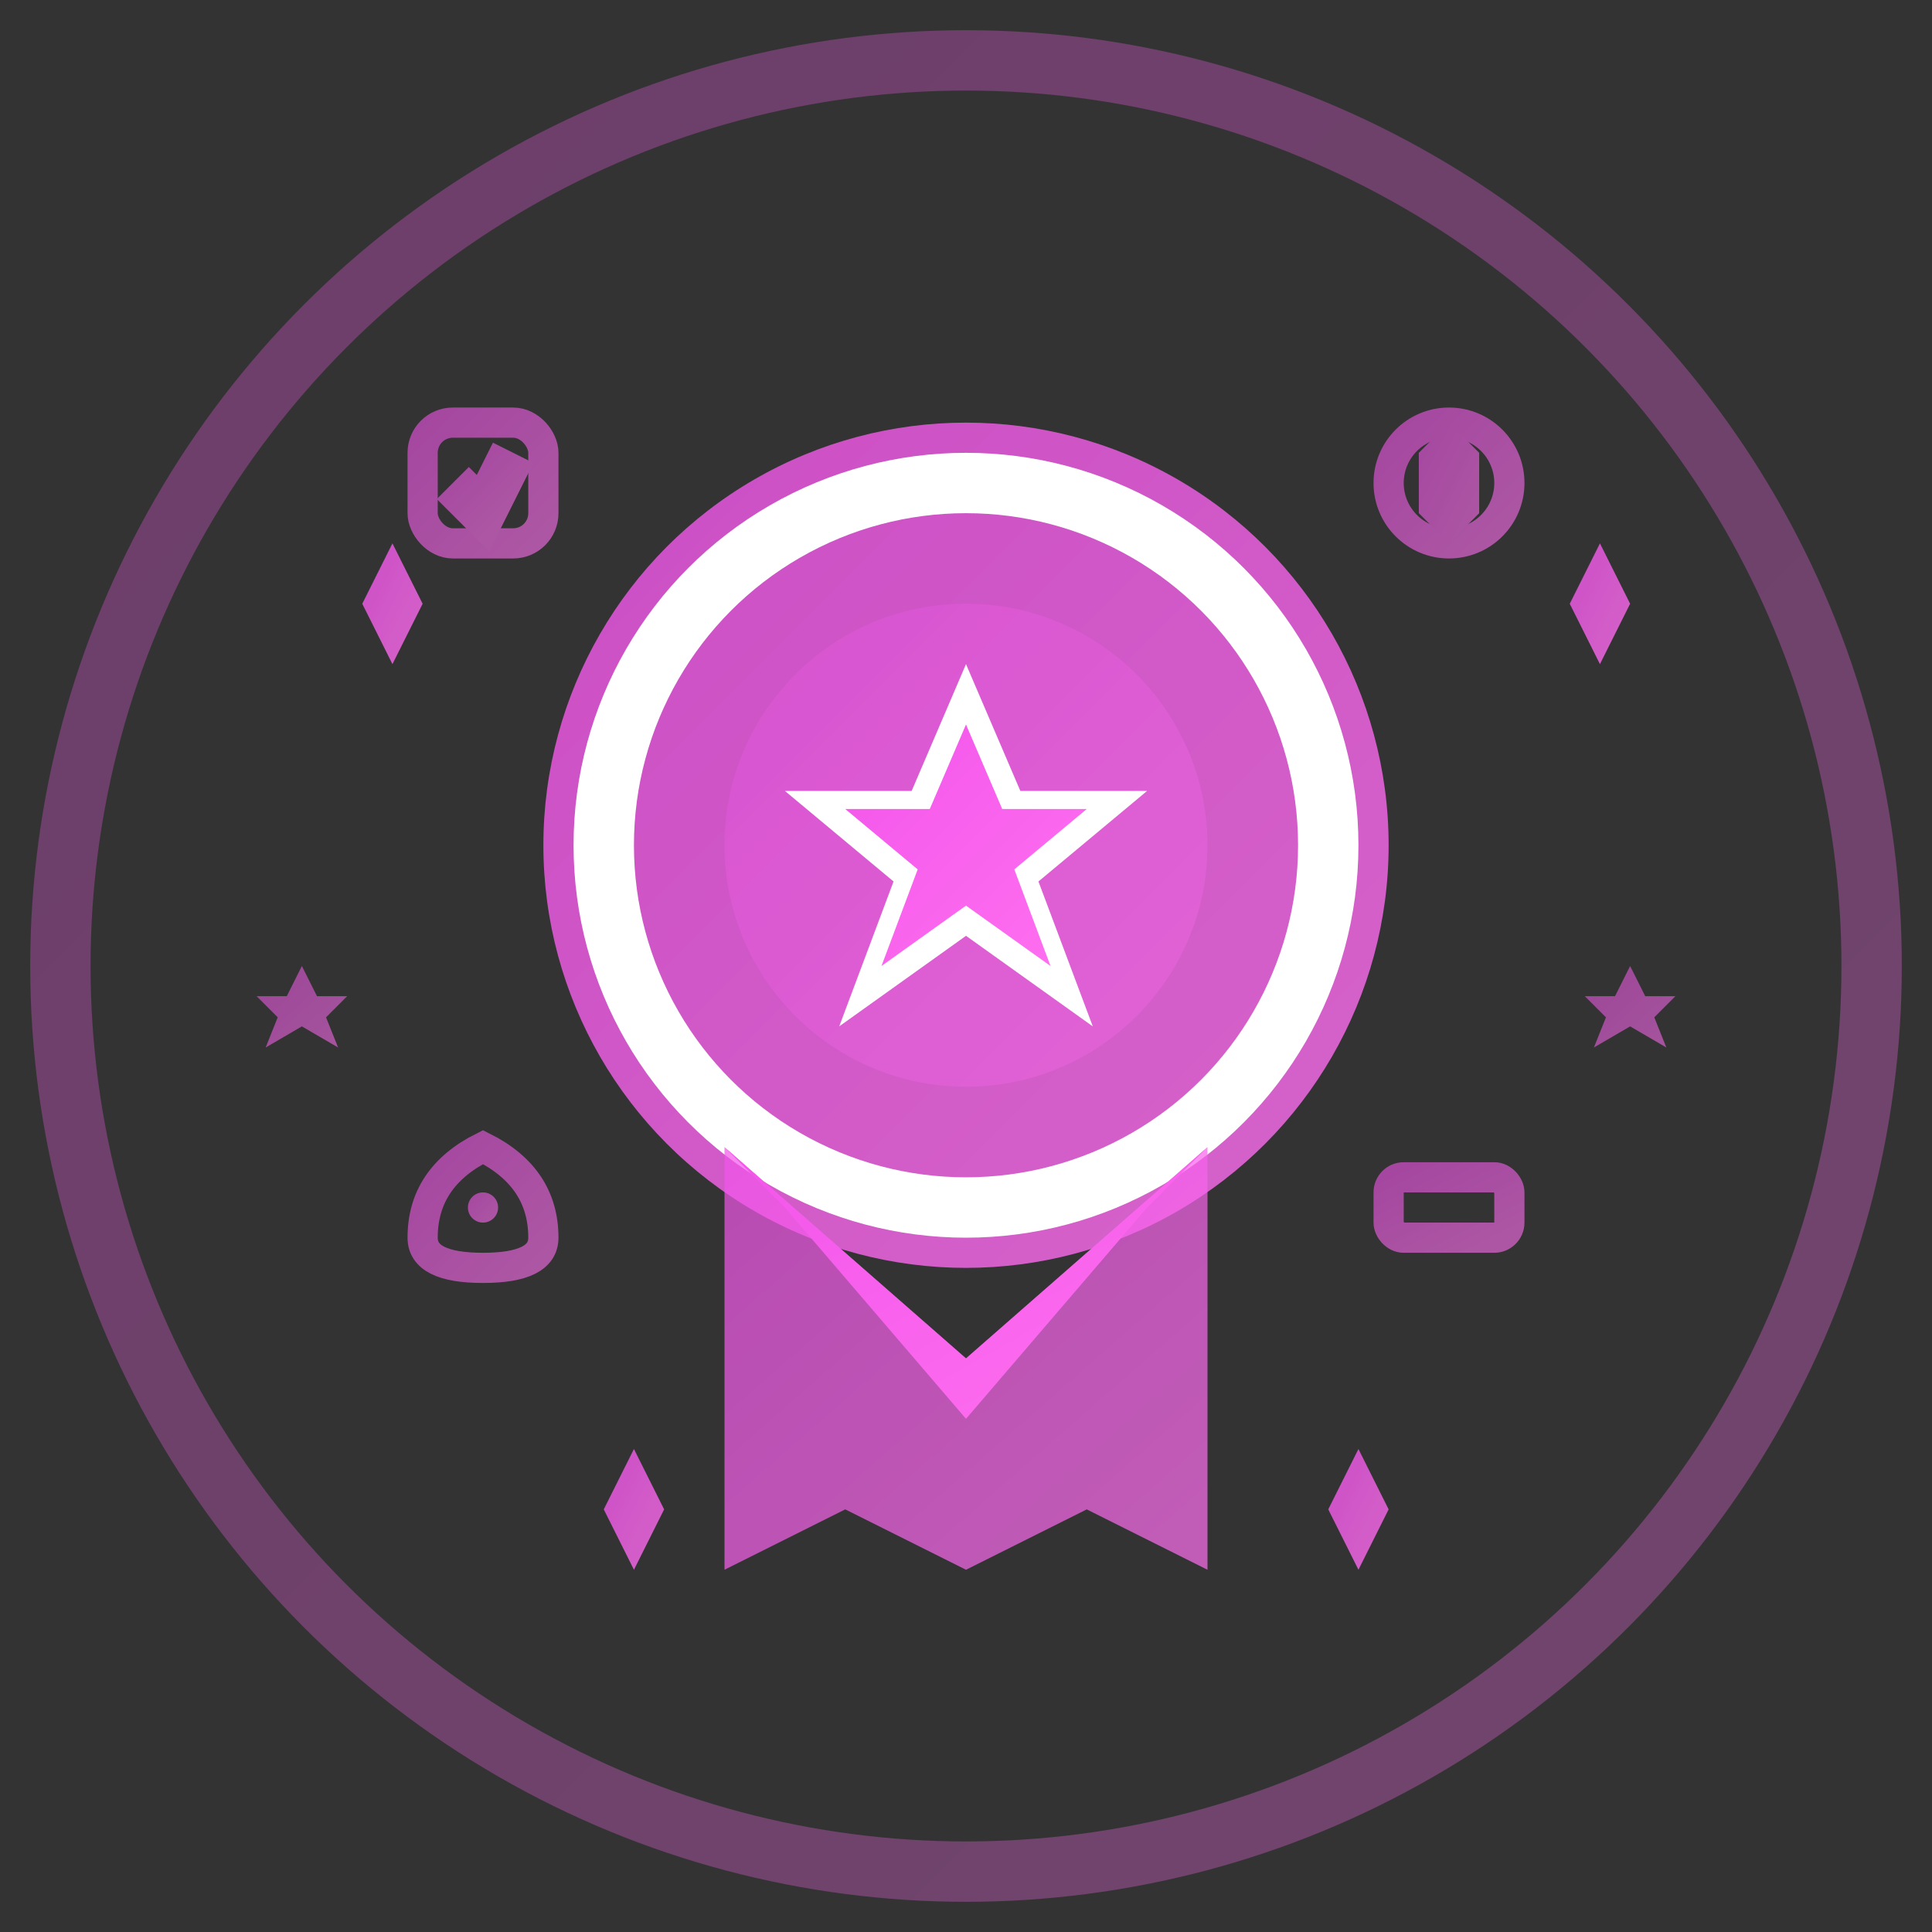 <svg xmlns="http://www.w3.org/2000/svg" viewBox="0 0 64 64" width="64" height="64">
    <rect x="0" y="0" width="64" height="64" fill="#333333" stroke="none"/>
    <defs>
        <linearGradient id="advantagesGradient" x1="0%" y1="0%" x2="100%" y2="100%">
            <stop offset="0%" style="stop-color:#f255ea;stop-opacity:1" />
            <stop offset="100%" style="stop-color:#ff70f0;stop-opacity:1" />
        </linearGradient>
    </defs>
    
    <!-- Background circle -->
    <circle cx="32" cy="32" r="30" fill="none" stroke="url(#advantagesGradient)" stroke-width="2" opacity="0.3"/>
    
    <!-- Medal/Award base -->
    <circle cx="32" cy="28" r="14" fill="url(#advantagesGradient)" opacity="0.8"/>
    <circle cx="32" cy="28" r="12" fill="none" stroke="#ffffff" stroke-width="2"/>
    <circle cx="32" cy="28" r="8" fill="url(#advantagesGradient)" opacity="0.3"/>
    
    <!-- Star in center -->
    <g transform="translate(32, 28)">
        <path d="M0 -6 L1.8 -1.8 L6 -1.8 L2.4 1.2 L4.2 6 L0 3 L-4.2 6 L-2.4 1.2 L-6 -1.8 L-1.8 -1.8 Z" 
              fill="#ffffff"/>
        <path d="M0 -4 L1.2 -1.2 L4 -1.2 L1.6 0.8 L2.8 4 L0 2 L-2.8 4 L-1.6 0.8 L-4 -1.2 L-1.2 -1.2 Z" 
              fill="url(#advantagesGradient)"/>
    </g>
    
    <!-- Ribbon -->
    <path d="M24 38 L32 45 L40 38 L40 52 L36 50 L32 52 L28 50 L24 52 Z" 
          fill="url(#advantagesGradient)" opacity="0.7"/>
    <path d="M24 38 L32 45 L40 38 L38 40 L32 47 L26 40 Z" 
          fill="url(#advantagesGradient)"/>
    
    <!-- Quality indicators -->
    <g opacity="0.6">
        <!-- Certified -->
        <g transform="translate(16, 16)">
            <rect x="-2" y="-2" width="4" height="4" rx="1" fill="none" stroke="url(#advantagesGradient)" stroke-width="1"/>
            <path d="M-1 0 L0 1 L1 -1" stroke="url(#advantagesGradient)" stroke-width="1.5" fill="none"/>
        </g>
        
        <!-- Premium -->
        <g transform="translate(48, 16)">
            <circle cx="0" cy="0" r="2" fill="none" stroke="url(#advantagesGradient)" stroke-width="1"/>
            <path d="M-1 -1 L0 -2 L1 -1 L1 1 L0 2 L-1 1 Z" fill="url(#advantagesGradient)"/>
        </g>
        
        <!-- Professional -->
        <g transform="translate(48, 40)">
            <rect x="-2" y="-1" width="4" height="2" rx="0.5" fill="none" stroke="url(#advantagesGradient)" stroke-width="1"/>
            <line x1="-1" y1="0" x2="1" y2="0" stroke="url(#advantagesGradient)" stroke-width="0.5"/>
        </g>
        
        <!-- Trusted -->
        <g transform="translate(16, 40)">
            <path d="M0 -2 Q-2 -1 -2 1 Q-2 2 0 2 Q2 2 2 1 Q2 -1 0 -2 Z" 
                  fill="none" stroke="url(#advantagesGradient)" stroke-width="1"/>
            <circle cx="0" cy="0" r="0.5" fill="url(#advantagesGradient)"/>
        </g>
    </g>
    
    <!-- Decorative sparkles -->
    <g opacity="0.8">
        <path d="M12 20 L13 18 L14 20 L13 22 Z" fill="url(#advantagesGradient)"/>
        <path d="M52 20 L53 18 L54 20 L53 22 Z" fill="url(#advantagesGradient)"/>
        <path d="M20 50 L21 48 L22 50 L21 52 Z" fill="url(#advantagesGradient)"/>
        <path d="M44 50 L45 48 L46 50 L45 52 Z" fill="url(#advantagesGradient)"/>
        
        <!-- Small stars -->
        <path d="M10 32 L10.5 33 L11.5 33 L10.8 33.7 L11.2 34.7 L10 34 L8.8 34.7 L9.2 33.7 L8.5 33 L9.5 33 Z" 
              fill="url(#advantagesGradient)" opacity="0.7"/>
        <path d="M54 32 L54.5 33 L55.5 33 L54.8 33.7 L55.2 34.7 L54 34 L52.8 34.7 L53.2 33.7 L52.5 33 L53.5 33 Z" 
              fill="url(#advantagesGradient)" opacity="0.7"/>
    </g>
</svg>
